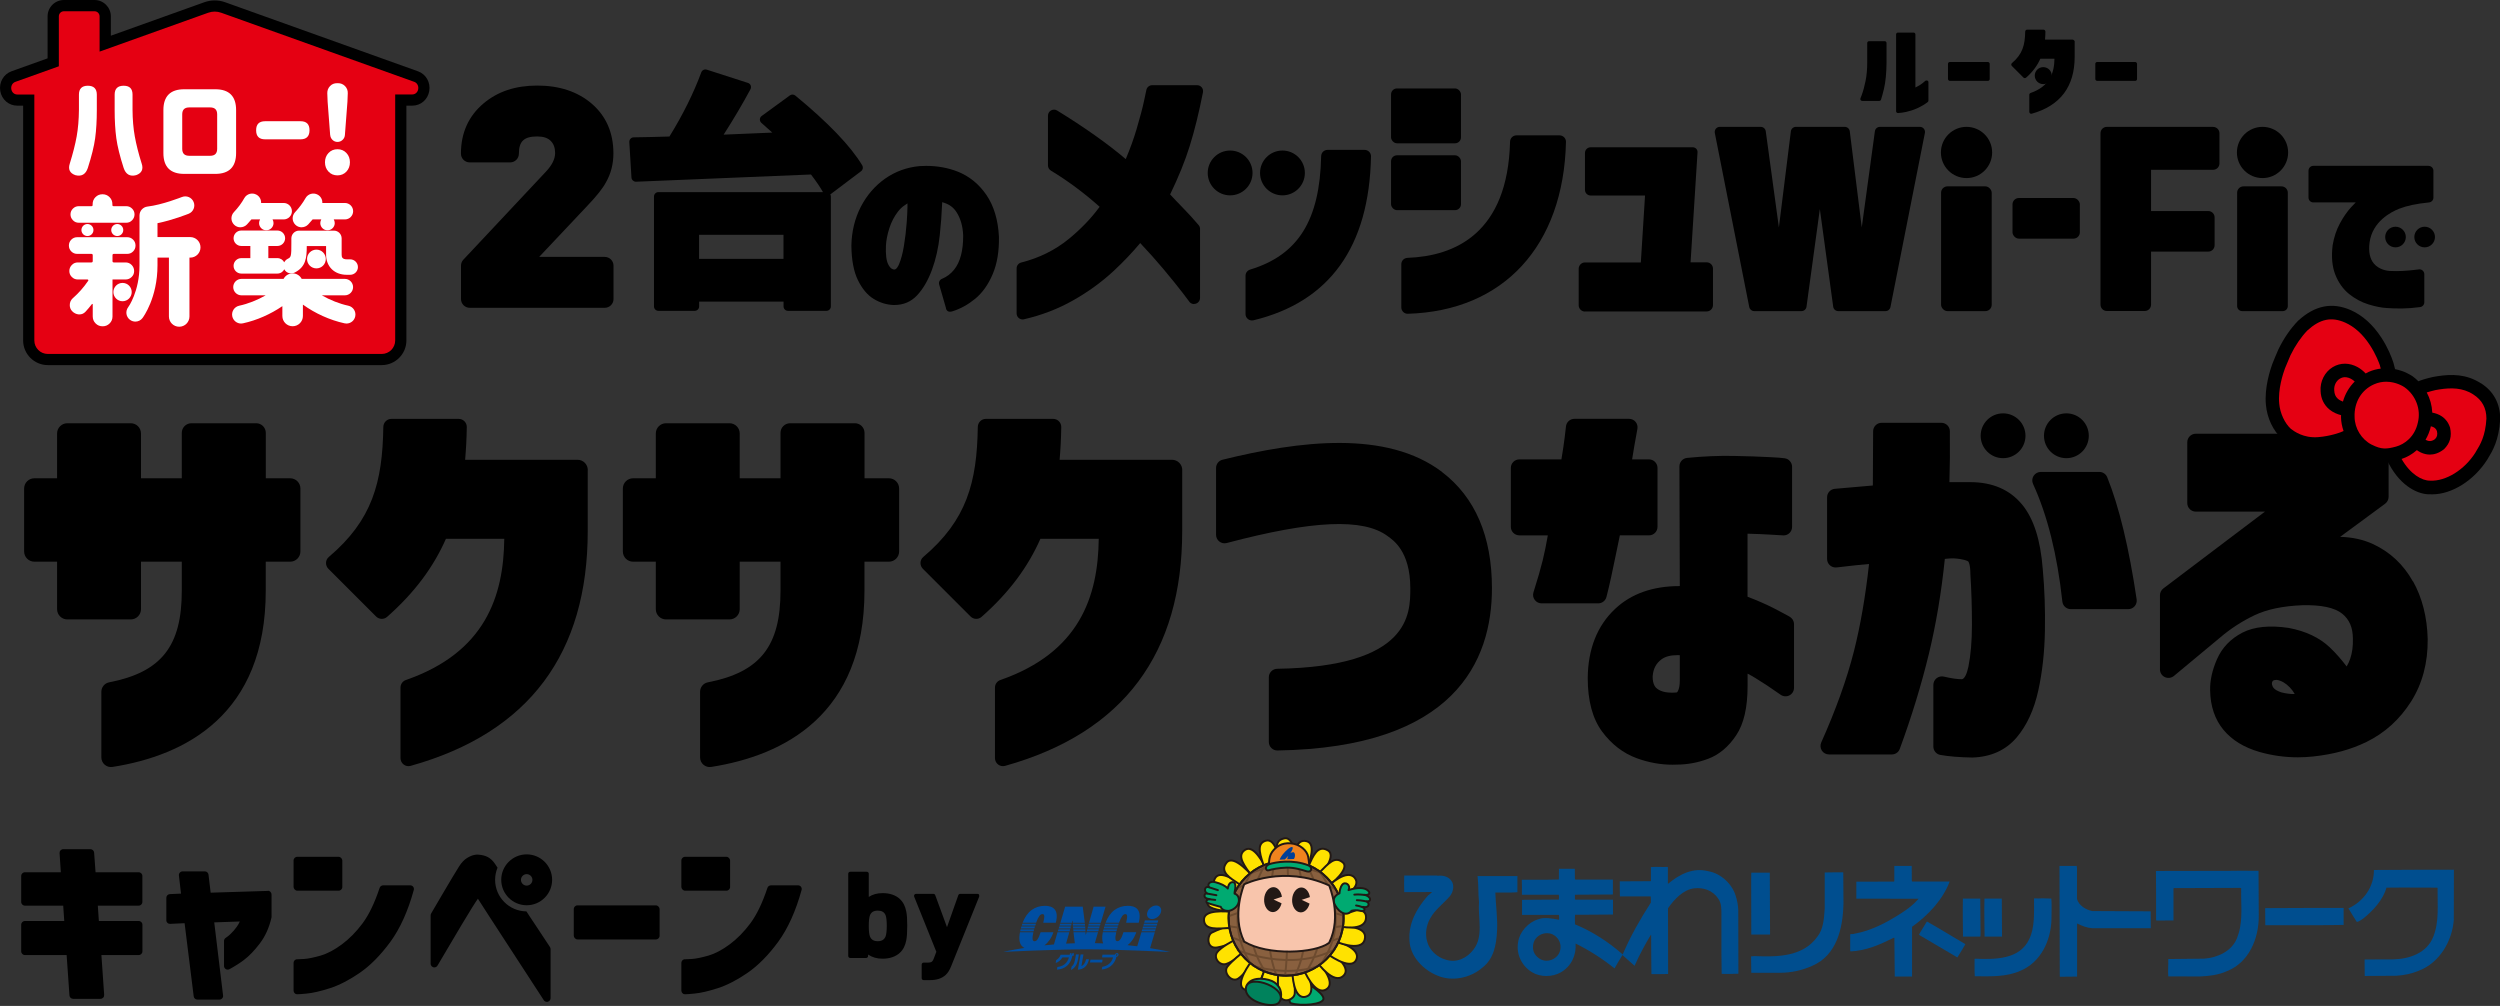 <?xml version="1.0" encoding="UTF-8"?>
<svg id="_レイヤー_2" data-name=" レイヤー 2" xmlns="http://www.w3.org/2000/svg" viewBox="0 0 452.88 182.23">
  <rect x="0" y="0" width="452.88" height="182.23" fill="#333333" stroke="none"/>
  <defs>
    <style>
      .cls-1 {
        fill: #221815;
      }

      .cls-1, .cls-2, .cls-3, .cls-4, .cls-5, .cls-6, .cls-7, .cls-8, .cls-9, .cls-10, .cls-11, .cls-12, .cls-13 {
        stroke-width: 0px;
      }

      .cls-2 {
        fill: #004ea2;
      }

      .cls-3 {
        fill: #f0831e;
      }

      .cls-4 {
        fill: #ffe200;
      }

      .cls-5 {
        fill: #89603f;
      }

      .cls-6 {
        fill: #f8c5ac;
      }

      .cls-14 {
        stroke: #6d4b2f;
        stroke-miterlimit: 10;
      }

      .cls-14, .cls-15, .cls-16 {
        fill: none;
        stroke-width: .36px;
      }

      .cls-14, .cls-16 {
        stroke-linecap: round;
      }

      .cls-15, .cls-16 {
        stroke: #221815;
        stroke-linejoin: round;
      }

      .cls-7 {
        fill: #003f98;
      }

      .cls-8 {
        fill: #000;
      }

      .cls-9 {
        fill: #e50012;
      }

      .cls-10 {
        fill: #00825c;
      }

      .cls-11 {
        fill: #004e8f;
      }

      .cls-12 {
        fill: #fff;
      }

      .cls-13 {
        fill: #00aa71;
      }
    </style>
  </defs>
  <g>
    <g>
      <path class="cls-8" d="M75.7,12.91L40.77.4c-1.2-.43-2.53-.43-3.74,0l-16.95,6.07v-3.51c0-1.63-1.33-2.96-2.96-2.96h-5.54c-1.63,0-2.96,1.33-2.96,2.96v7.61l-6.53,2.34C.64,13.43-.22,14.94.05,16.5c.27,1.55,1.54,2.64,3.08,2.64h1.06v42.53c0,2.46,2.01,4.47,4.47,4.47h60.49c2.46,0,4.47-2.01,4.47-4.47V19.14h1.06c1.54,0,2.81-1.09,3.08-2.64.27-1.56-.59-3.07-2.05-3.59ZM74.07,17.47h0s0,0,0,0h0Z"/>
      <path class="cls-9" d="M75.02,14.82L40.08,2.31c-.78-.28-1.59-.28-2.37,0l-19.67,7.04V2.96c0-.51-.41-.92-.92-.92h-5.54c-.51,0-.92.41-.92.92v9.05l-7.88,2.82c-.53.19-.83.74-.73,1.33.1.57.53.96,1.08.96h3.09v44.56c0,1.34,1.09,2.44,2.44,2.44h60.49c1.34,0,2.44-1.09,2.44-2.44V17.11h3.09c.54,0,.98-.38,1.08-.96.1-.59-.2-1.14-.73-1.33Z"/>
    </g>
    <path class="cls-8" d="M261.25,85.51c-10.05-7.64-25.85-5.67-39.79-2.23-.69.17-1.17.79-1.17,1.5v12.1c0,1.01.96,1.75,1.93,1.49,15.44-4.09,24.78-4.58,29.21-1.21.79.6,4.05,2.56,4.05,9.39,0,4.65,0,14.21-24.1,14.6-.84.01-1.53.69-1.53,1.54v11.72c0,.85.7,1.55,1.55,1.54,32.08-.49,38.87-16.19,38.87-29.39,0-9.4-3.04-16.48-9.03-21.04Z"/>
    <g>
      <path class="cls-8" d="M386.7,109.82c.29-.34.42-.79.36-1.23-1.38-9.32-3.17-16.77-5.33-22.13-.23-.58-.8-.97-1.43-.97h-10.61c-.52,0-1.01.27-1.3.71-.28.44-.32,1-.1,1.47,2.6,5.67,4.39,12.83,5.31,21.31.09.78.74,1.37,1.53,1.37h10.4c.45,0,.87-.19,1.17-.53Z"/>
      <path class="cls-8" d="M366.27,91.36c-2.21-2.67-5.36-4.02-9.36-4.02h-3.77c.09-2.7.12-5.8.08-9.23,0-.84-.7-1.52-1.54-1.52h-10.82c-.85,0-1.54.69-1.54,1.54,0,3.48-.02,6.78-.05,9.82-2.06.17-4.36.37-6.89.6-.79.07-1.4.74-1.4,1.53v11.18c0,.85.69,1.54,1.54,1.54.12,0,.24,0,2.41-.26.97-.12,2.19-.24,3.65-.37-.65,5.9-1.57,11.21-2.74,15.82-1.29,5.08-3.29,10.63-5.92,16.51-.21.48-.17,1.03.11,1.47.28.44.77.7,1.29.7h11.39c.65,0,1.22-.4,1.44-1.01,2.13-5.78,3.91-11.59,5.29-17.29,1.28-5.31,2.25-11.06,2.87-17.12.13-.01.25-.02.37-.04.35-.04.78-.06,1.19-.06,1.93.11,2.55.47,2.69.57,0,0,.38.41.38,2.3.19,2.97.28,6.03.28,9.1s-.22,5.57-.64,7.65c-.27,1.31-.7,2.17-1.14,2.27-.8.02-1.94-.15-3.31-.47-.46-.11-.94,0-1.31.29-.37.29-.59.74-.59,1.21v11.17c0,.75.54,1.39,1.27,1.52,1.55.27,3.42.43,5.82.47,3.36-.11,6.06-1.34,8.02-3.66,1.83-2.17,3.14-5.02,3.9-8.48.73-3.31,1.13-6.95,1.2-10.8.07-3.81-.06-7.57-.39-11.18-.41-5.33-1.64-9.17-3.78-11.76Z"/>
      <path class="cls-8" d="M362.86,83c2.24,0,4.06-1.82,4.06-4.06s-1.82-4.06-4.06-4.06-4.06,1.82-4.06,4.06,1.82,4.06,4.06,4.06Z"/>
      <path class="cls-8" d="M374.33,83c2.24,0,4.06-1.82,4.06-4.06s-1.82-4.06-4.06-4.06-4.06,1.82-4.06,4.06,1.82,4.06,4.06,4.06Z"/>
      <path class="cls-8" d="M304.24,106.17c-4.82,0-8.73,1.38-11.64,4.11-3.25,3.04-4.93,7.26-4.98,12.55,0,4.09.87,7.35,2.6,9.69,1.71,2.31,3.83,3.94,6.3,4.84,2.13.78,4.32,1.17,6.47,1.17.25,0,.5,0,.74-.02,1.92,0,3.84-.35,5.7-1.05,2-.75,3.71-2.19,5.09-4.27,1.39-2.09,2.06-5.02,2.06-8.95v-2.21c.49.25.98.53,1.48.84,1.29.78,2.81,1.79,4.51,2.99.47.33,1.09.37,1.59.11.51-.27.83-.79.83-1.37v-11.53c0-.41-.16-.81-.46-1.09-.2-.2-.31-.3-3.07-1.73-1.48-.76-3.12-1.48-4.89-2.15v-11.42c1.62.04,3,.1,4.13.17,2.25.14,2.34.14,2.4.14.85,0,1.54-.69,1.54-1.54v-10.89c0-.41-.16-.8-.45-1.09-.49-.49-.72-.5-3.62-.66-1.69-.09-3.89-.17-6.53-.22-2.67-.05-5.5.07-8.42.36-.79.08-1.39.74-1.39,1.54l.07,21.67h-.06ZM299.39,122.45c.11-1.31.61-2.27,1.58-3,.68-.51,1.65-.77,2.9-.77.14,0,.29,0,.43.01v4.62c0,.81-.12,1.47-.35,1.89-.13.24-.21.24-.33.25,0,0-.01,0-.02,0-1.47.11-2.59-.1-3.34-.64-.23-.16-.92-.66-.88-2.37Z"/>
      <path class="cls-8" d="M275.22,96.99h5.17c-.6,3.36-1.01,5.28-2.6,10.31-.15.47-.07.98.23,1.37.29.4.75.63,1.24.63h10.26c.7,0,1.31-.47,1.49-1.15.62-2.38,1.12-4.84,1.66-7.45.25-1.22.5-2.46.77-3.72h5.28c.85,0,1.54-.69,1.54-1.54v-10.68c0-.85-.69-1.54-1.54-1.54h-3.06c.21-1.36.53-3.21.96-5.54.08-.45-.04-.91-.33-1.26s-.73-.55-1.18-.55h-9.9c-.82,0-1.49.64-1.54,1.44-.02.17-.1.85-.24,2.03-.13,1.06-.32,2.36-.58,3.88h-7.62c-.85,0-1.54.69-1.54,1.54v10.68c0,.85.69,1.54,1.54,1.54Z"/>
      <path class="cls-8" d="M437.09,105.31c-1.71-3.06-4.14-5.33-7.24-6.76-1.73-.8-3.72-1.24-5.93-1.3l8.15-6c.39-.29.63-.75.63-1.24v-9.9c0-.85-.69-1.54-1.54-1.54h-33.39c-.85,0-1.54.69-1.54,1.54v11.03c0,.85.69,1.54,1.54,1.54h12.53l-18.41,13.92c-.38.29-.61.75-.61,1.23v13.44c0,.6.35,1.14.89,1.39.54.25,1.18.17,1.64-.21l8.36-6.95c1.87-1.6,3.98-2.97,6.27-4.06,2.23-1.06,5.13-1.66,8.61-1.8,3.42-.09,5.86.43,7.24,1.53,1.3,1.05,1.94,2.52,1.94,4.54.04,1.32-.12,2.55-.49,3.64-.16.48-.37.93-.64,1.38-.83-1.1-1.88-2.34-3.05-3.45-1.87-1.77-4.36-2.95-7.45-3.53-3.45-.51-6.27-.23-8.37.85-2.14,1.1-3.7,2.72-4.62,4.82-.87,1.98-1.29,3.9-1.24,5.67.05,2.85.86,5.25,2.42,7.13,1.53,1.85,3.72,3.19,6.52,4,2.25.64,4.57.97,6.92.97.93,0,1.87-.05,2.81-.15,3.74-.41,6.81-1.25,9.66-2.64,3.29-1.61,5.99-4.05,8.05-7.28,2.06-3.24,3.08-7.05,3.03-11.37-.1-3.96-1-7.49-2.67-10.47ZM413.26,125.42c-.58-.19-1.32-.52-1.56-1.06-.22-.49-.14-.75-.02-.95.04-.06.15-.25.76-.25h.02c.84.15,1.61.6,2.35,1.37.37.38.66.78.88,1.19-.7.03-1.54-.07-2.44-.3Z"/>
    </g>
    <path class="cls-8" d="M161.03,86.64h-4.42v-8.22c0-.97-.78-1.75-1.75-1.75h-11.72c-.97,0-1.75.78-1.75,1.75v8.22h-7.39v-8.11c0-1.03-.83-1.86-1.86-1.86h-11.48c-1.03,0-1.86.83-1.86,1.86v8.11h-4.11c-1.03,0-1.86.83-1.86,1.86v11.39c0,1.03.83,1.86,1.86,1.86h4.11v8.6c0,1.03.83,1.86,1.86,1.86h11.48c1.03,0,1.86-.83,1.86-1.86v-8.6h7.39v5.26c0,9.99-3.64,14.75-13.18,16.6-.81.16-1.39.88-1.39,1.71v11.88c0,1.08.96,1.9,2.02,1.73,13.19-2.07,27.76-9.45,27.76-31.92v-5.26h4.42c1.03,0,1.86-.83,1.86-1.86v-11.39c0-1.03-.83-1.86-1.86-1.86Z"/>
    <path class="cls-8" d="M52.57,86.64h-4.42v-8.22c0-.97-.78-1.75-1.75-1.75h-11.72c-.97,0-1.75.78-1.75,1.75v8.22h-7.39v-8.11c0-1.03-.83-1.86-1.86-1.86h-11.48c-1.03,0-1.86.83-1.86,1.86v8.11h-4.11c-1.03,0-1.86.83-1.86,1.86v11.39c0,1.03.83,1.86,1.86,1.86h4.11v8.6c0,1.03.83,1.86,1.86,1.86h11.48c1.03,0,1.86-.83,1.86-1.86v-8.6h7.39v5.26c0,9.99-3.64,14.75-13.18,16.6-.81.16-1.39.88-1.39,1.71v11.88c0,1.08.96,1.9,2.02,1.73,13.19-2.07,27.76-9.45,27.76-31.92v-5.26h4.42c1.03,0,1.86-.83,1.86-1.86v-11.39c0-1.03-.83-1.86-1.86-1.86Z"/>
    <path class="cls-8" d="M106.48,85.15c0-1.03-.83-1.86-1.86-1.86h-20.36c.17-1.93.27-3.9.3-5.93.01-.81-.65-1.48-1.46-1.48h-12.2c-.8,0-1.44.65-1.46,1.45-.15,10.05-1.99,16.89-9.88,23.57-.64.54-.67,1.53-.08,2.13l8.65,8.65c.54.54,1.42.58,1.99.07,5.08-4.47,8.46-9.15,10.66-14.14h10.57c-.12,10.45-3.47,20.58-17.81,25.57-.59.2-.99.75-.99,1.38v12.77c0,.96.91,1.67,1.83,1.41,21.58-6.03,32.09-20.52,32.09-42.53h0s0,0,0,0c0-.06,0-11.06,0-11.06Z"/>
    <path class="cls-8" d="M214.17,85.15c0-1.03-.83-1.86-1.86-1.86h-20.36c.17-1.93.27-3.9.3-5.93.01-.81-.65-1.48-1.46-1.48h-12.2c-.8,0-1.44.65-1.46,1.45-.15,10.05-1.99,16.89-9.88,23.57-.64.54-.67,1.53-.08,2.13l8.65,8.65c.54.54,1.42.58,1.99.07,5.08-4.47,8.46-9.15,10.66-14.14h10.57c-.12,10.45-3.47,20.58-17.81,25.57-.59.2-.99.75-.99,1.38v12.77c0,.96.91,1.67,1.83,1.41,21.58-6.03,32.09-20.52,32.09-42.53h0s0,0,0,0c0-.06,0-11.06,0-11.06Z"/>
    <g>
      <path class="cls-8" d="M449.38,69.42c-.15-.1-.31-.19-.47-.29-.17-.1-.35-.19-.52-.27-2.61-1.27-5.31-1-7.66-.57-1.31.3-2.12.56-2.63.78-.33-.33-.68-.64-1.06-.91-.22-.15-1.43-.95-3.17-1.29-.11-.5-.22-.89-.28-1.1,0-.01-.05-.18-.06-.19-.29-.87-.95-2.61-2.17-4.46-1.52-2.32-3.37-3.98-5.49-4.93-3.4-1.49-6.51-.88-9.57,1.92-1.39,1.44-2.59,3.18-3.56,5.18-.12.25-1.01,2.37-1.11,2.66-.35.96-1.47,4.32-1.15,7.41.2,2.35,1.32,4.71,2.92,6.15.03.02.12.1.15.12,1.78,1.35,3.74,2.03,5.83,2.03.25,0,.51-.01.77-.03,2.7-.21,4.76-1.03,4.83-1.06.26-.1.5-.21.75-.31.75,1.03,1.71,1.9,2.84,2.48,1.41.71,2.52.96,3.55.96.15,0,.29-.03.44-.04.06.12.12.24.21.39,2.21,4.16,5.43,5.58,7.46,5.49.13,0,.26.01.39.01,3.54,0,7.57-2.51,9.97-6.32l.12-.2c.79-1.3,1.99-3.25,2.21-7.1.01-2.8-1.2-5.05-3.5-6.51Z"/>
      <path class="cls-9" d="M440.62,74.75c1.07.2,2.58.78,3.21,2.7.36,1.6,0,2.84-1.09,3.92-.96.76-1.85.98-2.57.98-.29,0-.55-.04-.78-.09-.6-.13-1.13-.4-1.57-.72-.87.77-1.84,1.3-2.77,1.6,1.59,2.78,3.7,3.95,5.16,3.93,2.88.15,6.25-1.98,8.2-5.06l.13-.23c.77-1.26,1.7-2.77,1.88-5.95,0-1.9-.77-3.35-2.37-4.37-.12-.08-.24-.15-.36-.22-.12-.07-.25-.14-.38-.2-1.98-.96-4.19-.73-6.1-.38-.56.13-1.14.29-1.6.43.6,1.12.94,2.36,1,3.62Z"/>
      <path class="cls-9" d="M431.15,66.26c-.17-.51-.76-2.11-1.87-3.79-1.26-1.92-2.76-3.28-4.44-4.03-2.5-1.1-4.56-.67-6.86,1.43-1.15,1.2-2.2,2.73-3.06,4.5-.11.23-.91,2.14-1,2.38-.33.89-1.3,3.81-1.03,6.39.15,1.72,1,3.55,2.12,4.56.55.41,2.25,1.7,4.91,1.49,2.31-.18,4.1-.89,4.12-.9.18-.07.33-.14.5-.21-.28-.81-.45-1.66-.46-2.51,0-.12.01-.24.01-.36-.7-.18-1.47-.5-2.11-1.03-.99-.82-1.55-1.97-1.6-3.32-.13-1.73.73-3.47,2.21-4.36,1.38-.83,3.03-.82,4.54.03.5.28,1,.68,1.41,1.13.18-.1.36-.2.55-.29.75-.33,1.49-.51,2.19-.6-.03-.11-.06-.21-.08-.28l-.06-.22Z"/>
      <path class="cls-9" d="M423.88,68.59c-.7.42-1.1,1.26-1.03,2.12.03.66.23,1.14.63,1.5.28.26.63.42.95.54.39-1.4,1.13-2.64,2.13-3.64-.27-.25-.65-.52-1.1-.67-.58-.19-1.09-.15-1.58.15Z"/>
      <path class="cls-9" d="M441.11,79.54c.38-.39.49-.78.35-1.44-.17-.5-.53-.74-1.1-.88-.21.92-.55,1.73-.97,2.44.16.1.35.18.56.22.39.07.78-.04,1.16-.34Z"/>
      <path class="cls-9" d="M429.64,80.55c1.8.91,2.67.81,4.38.36,1.56-.42,3.43-1.78,3.98-4.36.6-2.38-.37-4.94-2.4-6.39-.18-.13-1.53-1.01-3.33-1.01-.68,0-1.42.12-2.19.46-2.28.99-3.64,3.25-3.54,5.9.01,2.09,1.26,4.1,3.09,5.04Z"/>
    </g>
    <g>
      <g>
        <path class="cls-8" d="M216.31,55.06c.6,0,1.08-.49,1.08-1.08v-12.51c0-.26-.09-.51-.26-.7-.95-1.11-1.95-2.22-2.99-3.27-.8-.82-1.53-1.58-2.17-2.28,1.52-3.14,2.72-6.09,3.55-8.77.89-2.85,1.69-6.13,2.4-9.73.06-.32-.02-.65-.23-.9-.21-.25-.51-.39-.84-.39h-8.12c-.55,0-1.01.41-1.08.94-.03.16-.17.81-.41,1.93-.27,1.27-.73,2.99-1.35,5.1-.5,1.69-1.15,3.51-1.96,5.42-3.3-2.8-7.47-5.75-12.43-8.8-.34-.21-.75-.21-1.1-.02-.34.19-.56.55-.56.95v9.02c0,.38.2.73.52.93,3.03,1.83,6,4.03,8.84,6.56-1.51,2.07-3.4,4.04-5.62,5.85-2.45,2-5.35,3.43-8.6,4.25-.48.12-.82.56-.82,1.05v8.17c0,.33.15.64.41.85.19.15.43.24.68.24.08,0,.16,0,.24-.03,3.14-.72,6.13-1.86,8.86-3.4,2.72-1.53,5.2-3.33,7.36-5.33,1.8-1.67,3.42-3.38,4.84-5.08,1.53,1.62,2.93,3.19,4.18,4.68,1.47,1.76,2.63,3.2,3.46,4.28.85,1.1,1.09,1.43,1.15,1.52.18.34.54.57.95.57Z"/>
        <path class="cls-8" d="M287.13,56.42h22.03c.64,0,1.15-.52,1.15-1.15v-6.6c0-.64-.52-1.15-1.15-1.15h-2.91l1.26-19.93c.02-.24-.07-.47-.23-.64-.16-.17-.39-.27-.62-.27h-18.51c-.57,0-1.03.46-1.03,1.03v6.68c0,.57.46,1.03,1.03,1.03h9.85l-.76,12.12h-10.11c-.64,0-1.15.52-1.15,1.15v6.6c0,.64.52,1.15,1.15,1.15Z"/>
        <path class="cls-8" d="M348.51,23.32c-.17-.21-.43-.34-.71-.34h-7.25c-.46,0-.85.34-.91.79l-2.38,17.43-2.17-17.42c-.06-.46-.45-.8-.91-.8h-8.85c-.46,0-.85.35-.91.8l-2.17,17.42-2.38-17.43c-.06-.45-.45-.79-.91-.79h-7.42c-.27,0-.53.12-.71.34-.17.21-.24.49-.19.76l6.24,31.54c.09.43.46.74.9.74h8.56c.46,0,.85-.34.91-.79l2.42-17.7,2.42,17.7c.06.45.45.79.91.79h8.56c.44,0,.82-.31.9-.74l6.24-31.54c.05-.27-.02-.55-.19-.76Z"/>
        <rect class="cls-8" x="351.63" y="33.76" width="9.17" height="22.6" rx="1.15" ry="1.15"/>
        <rect class="cls-8" x="364.57" y="35.87" width="12.2" height="7.36" rx="1.15" ry="1.15"/>
        <path class="cls-8" d="M400.92,22.98h-19.26c-.64,0-1.15.52-1.15,1.15v31.06c0,.64.52,1.15,1.15,1.15h6.86c.64,0,1.15-.52,1.15-1.15v-9.61h10.36c.64,0,1.15-.52,1.15-1.15v-5.05c0-.64-.52-1.15-1.15-1.15h-10.36v-7.47h11.24c.64,0,1.15-.52,1.15-1.15v-5.47c0-.64-.52-1.15-1.15-1.15Z"/>
        <circle class="cls-8" cx="356.24" cy="27.62" r="4.64"/>
        <path class="cls-8" d="M413.27,33.76h-6.86c-.64,0-1.15.52-1.15,1.15v20.53c0,.51.41.92.92.92h7.34c.51,0,.92-.41.92-.92v-20.53c0-.64-.52-1.15-1.15-1.15Z"/>
        <circle class="cls-8" cx="409.86" cy="27.62" r="4.64"/>
        <rect class="cls-8" x="251.99" y="16.02" width="12.67" height="9.94" rx="1.08" ry="1.08"/>
        <rect class="cls-8" x="251.99" y="28.13" width="12.67" height="9.94" rx="1.08" ry="1.08"/>
      </g>
      <path class="cls-8" d="M171.38,55.86l-1.25-4.33c-.12-.42.1-.86.51-1.02.87-.36,1.59-.9,2.2-1.66,1.11-1.38,1.66-3.47,1.64-6.22-.07-1.65-.47-3.06-1.2-4.19-.52-.82-1.24-1.37-2.18-1.68l-.42-.14-.02.44c-.08,1.83-.22,3.7-.42,5.56-.24,2.25-.71,4.35-1.41,6.25-.71,1.92-1.61,3.47-2.69,4.62-1.09,1.17-2.47,1.76-4.11,1.76-.07,0-.14,0-.21,0-1.24-.05-2.44-.42-3.56-1.11-1.13-.69-2.09-1.84-2.85-3.4-.76-1.55-1.15-3.65-1.18-6.25.05-2.57.63-4.93,1.71-7.03,1.09-2.1,2.57-3.81,4.4-5.1,1.84-1.29,3.94-2.06,6.25-2.27.4-.03.81-.04,1.2-.04,2.03,0,3.94.35,5.68,1.03,2.11.83,3.87,2.26,5.23,4.25,1.35,1.98,2.11,4.53,2.26,7.57.05,2.61-.33,4.88-1.13,6.76-.8,1.89-1.87,3.39-3.17,4.46-1.26,1.04-2.64,1.81-4.11,2.27-.65.2-1.04.02-1.2-.54ZM163.86,37.2c-.44.29-.84.68-1.19,1.13-.68.89-1.21,1.9-1.56,3.01-.36,1.12-.57,2.19-.62,3.16-.07,1.57.07,2.72.42,3.4.4.79.81.91,1.09.93h0c.4,0,.71-.61.87-.98.36-.85.66-1.97.88-3.32.23-1.38.4-2.84.51-4.33.07-.96.11-1.87.13-2.72v-.64s-.52.36-.52.36Z"/>
      <path class="cls-8" d="M156.2,29.96c-2.09-3.49-6.17-7.75-12.13-12.65-.28-.23-.69-.24-.98-.03l-5.11,3.73c-.2.14-.32.37-.33.61,0,.24.09.48.28.64.66.58,1.32,1.17,1.97,1.76-3.98.16-6.92.28-8.81.37,1.85-2.89,3.48-5.65,4.86-8.23.11-.21.12-.46.04-.68-.09-.22-.27-.39-.5-.46l-7.45-2.4c-.41-.13-.85.08-1,.48-1.4,3.79-3.34,7.7-5.77,11.63-.87.03-1.96.06-3.29.09-1.55.04-2.61.06-3.18.06-.22,0-.43.09-.58.25-.15.16-.23.38-.22.6l.39,6.44c.03.44.44.77.83.75,19.19-.78,29.36-1.21,31.69-1.31.95,1.24,1.68,2.31,2.17,3.19h-29.81c-.44,0-.8.36-.8.8v19.91c0,.44.36.8.8.8h6.58c.44,0,.8-.36.8-.8v-.87h15.29v.87c0,.44.36.8.8.8h6.97c.44,0,.8-.36.8-.8v-19.91c0-.14-.03-.27-.1-.38l5.58-4.21c.33-.25.41-.7.21-1.05ZM141.93,42.54v4.36h-15.29v-4.36h15.29Z"/>
      <path class="cls-8" d="M109.53,46.53h-11.85l8.71-9.24c1.7-1.78,2.82-3.19,3.39-4.28.89-1.55,1.34-3.31,1.34-5.23,0-3.74-1.33-6.77-3.94-9.01-2.54-2.17-5.85-3.27-9.84-3.27s-7.17,1.08-9.72,3.21c-2.74,2.3-4.12,5.37-4.12,9.12,0,.88.71,1.59,1.59,1.59h7.32c.88,0,1.59-.71,1.59-1.59,0-2.24.93-3.11,3.31-3.11,1.11,0,1.91.26,2.45.8.54.54.8,1.26.8,2.21,0,1.06-.56,2.19-1.65,3.35l-14.97,15.96c-.28.29-.43.68-.43,1.09v6.04c0,.88.71,1.59,1.59,1.59h24.45c.88,0,1.59-.71,1.59-1.59v-6.04c0-.88-.71-1.59-1.59-1.59Z"/>
      <g>
        <path class="cls-8" d="M433.95,44.81c1.03,0,1.87-.84,1.87-1.87s-.84-1.87-1.87-1.87-1.87.84-1.87,1.87.84,1.87,1.87,1.87Z"/>
        <path class="cls-8" d="M439.23,44.81c1.03,0,1.87-.84,1.87-1.87s-.84-1.87-1.87-1.87-1.87.84-1.87,1.87.84,1.87,1.87,1.87Z"/>
        <path class="cls-8" d="M439.94,30.04h-20.87c-.48,0-.88.39-.88.88v4.87c0,.48.39.88.88.88h7.67c-.26.26-.54.55-.83.87-.73.8-1.42,1.79-2.03,2.93-.63,1.16-1.07,2.48-1.32,3.97-.25,2.07-.09,3.85.48,5.3.57,1.45,1.41,2.63,2.49,3.51,1.05.85,2.23,1.49,3.52,1.89,1.25.39,2.38.61,3.32.66.83.06,1.66.08,2.45.08.13,0,.26,0,.39,0,.92-.01,1.99-.09,3.19-.25.44-.06.77-.43.77-.87v-5.09c0-.48-.39-.88-.88-.88-.07,0-.08,0-1.05.12-.58.07-1.26.13-2.02.17-.75.04-1.54.04-2.35,0-.3-.02-1.87-.17-2.85-1.35-.72-.87-.98-2.14-.77-3.77.5-3.84,3.9-5.57,5.35-6.14,1.4-.55,3.13-.92,5.43-1.15.45-.05.79-.42.79-.87v-4.87c0-.48-.39-.88-.88-.88Z"/>
      </g>
      <g>
        <g>
          <rect class="cls-8" x="352.88" y="11.23" width="7.56" height="3.42" rx=".33" ry=".33"/>
          <rect class="cls-8" x="379.57" y="11.23" width="7.56" height="3.42" rx=".33" ry=".33"/>
        </g>
        <path class="cls-8" d="M375.85,7.62c0-.25-.2-.45-.45-.45h-4.94c.04-.47.07-.95.07-1.44,0-.2-.16-.36-.35-.36h-2.96c-.19,0-.35.16-.35.35-.04,2.44-.48,4.09-2.4,5.71-.16.13-.16.37-.02.52l2.1,2.1c.13.13.34.14.48.02,1.23-1.08,2.05-2.22,2.58-3.43h2.56c-.03,2.53-.84,4.99-4.32,6.2-.14.05-.24.18-.24.33v3.09c0,.23.22.4.44.34,5.23-1.46,7.78-4.97,7.78-10.31h0s0,0,0,0c0-.01,0-2.68,0-2.68Z"/>
        <g>
          <path class="cls-8" d="M341.4,7.46h-2.82c-.18,0-.33.15-.33.33v3.59c0,1.18-.1,2.29-.3,3.28-.2,1-.44,1.87-.71,2.6-.07.18-.14.37-.22.56-.04.1-.03.22.03.31.06.09.17.15.28.15h3.1c.15,0,.27-.09.32-.23.17-.53.35-1.19.53-1.94.3-1.28.45-2.87.47-4.73h0v-3.59c0-.18-.15-.33-.33-.33Z"/>
          <path class="cls-8" d="M349.12,14.6c-.12-.05-.26-.03-.36.06-.35.32-.71.59-1.07.81,0,0,0,0,0,0-.24.14-.47.27-.71.38V6.23c0-.18-.15-.33-.33-.33h-2.84c-.18,0-.33.15-.33.33v13.92c0,.09.04.18.11.24.07.06.12.09.26.09.13,0,.33-.02.69-.07.46-.05,1.03-.18,1.7-.39.67-.2,1.39-.53,2.13-.96.26-.15.53-.34.84-.57.08-.06.13-.16.13-.27v-3.33c0-.13-.08-.25-.2-.31Z"/>
        </g>
        <path class="cls-8" d="M370.14,15.24c.85,0,1.54-.69,1.54-1.54s-.69-1.54-1.54-1.54-1.54.69-1.54,1.54.69,1.54,1.54,1.54Z"/>
      </g>
      <path class="cls-8" d="M247.21,27.15h-6.73c-.63,0-1.14.51-1.15,1.14-.24,11.58-4.16,17.91-12.86,20.54-.49.15-.84.59-.84,1.11v6.96c0,.75.71,1.29,1.44,1.12,13.8-3.34,20.97-13.31,21.29-29.7.01-.64-.51-1.17-1.16-1.17Z"/>
      <path class="cls-8" d="M222.84,35.39c2.24,0,4.06-1.82,4.06-4.06s-1.82-4.06-4.06-4.06-4.06,1.82-4.06,4.06,1.82,4.06,4.06,4.06Z"/>
      <path class="cls-8" d="M232.32,35.39c2.24,0,4.06-1.82,4.06-4.06s-1.82-4.06-4.06-4.06-4.06,1.82-4.06,4.06,1.82,4.06,4.06,4.06Z"/>
      <path class="cls-8" d="M253.85,55.68v-7.82c0-.63.5-1.13,1.13-1.15,8.55-.32,18.15-4.41,18.57-21.05.02-.63.52-1.14,1.15-1.14h7.82c.64,0,1.17.53,1.16,1.18-.43,18.83-11.29,30.63-28.65,31.14-.65.02-1.18-.51-1.18-1.16Z"/>
    </g>
    <g>
      <g>
        <path class="cls-12" d="M12.64,29.64c.57-1.84.99-3.49,1.25-4.93.26-1.45.39-3.05.41-4.81v-2.76c0-1.07.54-1.61,1.61-1.61s1.63.54,1.63,1.61v2.76c0,1.94-.1,3.65-.3,5.13-.2,1.48-.65,3.28-1.33,5.4-.39,1.16-1.14,1.59-2.26,1.3-1.01-.36-1.34-1.06-1.01-2.09ZM25.67,29.64c.34,1.03,0,1.73-1.01,2.09-1.12.29-1.87-.14-2.26-1.3-.68-2.12-1.13-3.92-1.33-5.4-.2-1.48-.3-3.19-.3-5.13v-2.76c0-1.07.54-1.61,1.63-1.61s1.61.54,1.61,1.61v2.76c.01,1.76.15,3.36.41,4.81.26,1.44.67,3.09,1.25,4.93Z"/>
        <path class="cls-12" d="M33.37,31.5c-2.51,0-3.77-1.26-3.77-3.77v-7.79c0-2.51,1.26-3.77,3.77-3.77h5.63c2.51,0,3.77,1.26,3.77,3.77v7.79c0,2.51-1.26,3.77-3.77,3.77h-5.63ZM34.27,19.46c-.84,0-1.26.42-1.26,1.26v6.24c0,.84.42,1.26,1.26,1.26h3.81c.84,0,1.26-.42,1.26-1.26v-6.24c0-.84-.42-1.26-1.26-1.26h-3.81Z"/>
        <path class="cls-12" d="M46.4,23.59c0-1.09.54-1.63,1.63-1.63h6.41c1.09,0,1.63.54,1.63,1.63s-.54,1.65-1.63,1.65h-6.41c-1.09,0-1.63-.54-1.63-1.63v-.02Z"/>
        <path class="cls-12" d="M61.13,31.77c-.66,0-1.2-.23-1.62-.68-.43-.45-.64-1.02-.64-1.69s.21-1.23.64-1.69c.43-.45.97-.68,1.62-.68s1.2.23,1.62.68c.43.45.64,1.02.64,1.69s-.21,1.23-.64,1.69c-.43.45-.97.68-1.62.68ZM59.81,24.47l-.46-6.03-.06-1.55c-.01-.5.15-.93.49-1.29.34-.36.76-.53,1.27-.53h.19c.5,0,.92.18,1.27.53.34.36.51.79.49,1.29l-.06,1.55-.46,6.03c-.03.35-.17.64-.43.88s-.56.36-.91.36-.65-.12-.9-.36c-.25-.24-.39-.53-.42-.88Z"/>
        <path class="cls-12" d="M20.38,54.5v2.82c0,.5-.17.92-.52,1.27-.35.35-.77.52-1.27.52s-.92-.17-1.27-.52c-.35-.35-.52-.77-.52-1.27v-2.19s-.02-.06-.06-.07c-.04-.02-.07,0-.09.03-.38.5-.78.97-1.2,1.42-.3.3-.66.45-1.07.45h-.12c-.48-.05-.89-.26-1.22-.62-.27-.3-.4-.66-.4-1.07,0-.5.18-.91.55-1.25,1.06-.93,1.99-1.98,2.79-3.16.03-.05.04-.1.01-.15-.03-.05-.07-.08-.14-.08h-1.74c-.43,0-.8-.15-1.1-.45s-.45-.66-.45-1.08.15-.79.45-1.1c.3-.31.66-.46,1.1-.46h2.44c.17,0,.25-.08.25-.25v-1.05c0-.17-.08-.25-.25-.25h-2.57c-.42,0-.77-.15-1.06-.44-.29-.29-.44-.65-.44-1.07s.15-.78.44-1.07.64-.44,1.06-.44h9.07c.42,0,.77.15,1.06.44.29.29.44.65.44,1.07s-.15.78-.44,1.07-.64.44-1.06.44h-2.42c-.17,0-.25.08-.25.25v1.05c0,.17.08.25.25.25h2.12c.43,0,.8.15,1.1.46.3.31.45.67.45,1.1s-.15.79-.45,1.08-.66.45-1.1.45h-2.34s-.03,0-.03.01v3.87ZM22.44,40.35,15.12,40.35h-.85c-.42,0-.77-.15-1.06-.45-.29-.3-.44-.65-.44-1.06s.15-.76.44-1.05.64-.44,1.06-.44h2.29c.15,0,.22-.07.22-.22v-.15c0-.5.17-.92.52-1.27.35-.35.77-.52,1.27-.52s.92.17,1.27.52c.35.35.52.77.52,1.27v.15c0,.15.07.22.22.22h2.29c.42,0,.77.15,1.06.44.29.29.44.64.44,1.05s-.15.76-.44,1.06c-.29.3-.64.45-1.06.45h-7.77Z"/>
      </g>
      <g>
        <path class="cls-12" d="M15.84,40.58c-.6,0-1.09.49-1.09,1.09s.49,1.09,1.09,1.09,1.09-.49,1.09-1.09-.49-1.09-1.09-1.09Z"/>
        <path class="cls-12" d="M22.33,41.67c0-.6-.49-1.09-1.09-1.09s-1.09.49-1.09,1.09.49,1.09,1.09,1.09,1.09-.49,1.09-1.09Z"/>
        <path class="cls-12" d="M23.86,52.91c0-.92-.74-1.66-1.66-1.66s-1.66.75-1.66,1.66.74,1.66,1.66,1.66,1.66-.75,1.66-1.66Z"/>
        <path class="cls-12" d="M34.47,42.95h-5.94v-2.52c2.75-.55,5.51-1.66,5.65-1.71.84-.34,1.24-1.29.9-2.12-.34-.84-1.28-1.24-2.12-.91-.04.01-3.56,1.42-6.25,1.73-.82.1-1.44.79-1.44,1.62v9.05c0,4.73-2.03,7.55-2.05,7.56-.54.72-.4,1.74.32,2.28.29.22.64.33.98.33.49,0,.98-.22,1.3-.65.11-.15,2.71-3.65,2.71-9.53v-1.41h2.07v10.66c0,1.03.83,1.86,1.86,1.86s1.86-.83,1.86-1.86v-10.66h.14c1.03,0,1.86-.83,1.86-1.86s-.83-1.86-1.86-1.86Z"/>
        <path class="cls-12" d="M43.55,41.17c.43,0,.87-.17,1.19-.51.28-.3.54-.6.8-.91h1.57c-.11.19-.18.42-.18.66,0,.72.59,1.31,1.31,1.31s1.31-.59,1.31-1.31c0-.24-.07-.47-.18-.66h2.02c.82,0,1.49-.67,1.49-1.49s-.67-1.49-1.49-1.49h-4.09c.03-.6-.27-1.19-.83-1.5-.79-.44-1.78-.16-2.22.63-.47.85-1.12,1.73-1.88,2.53-.62.66-.59,1.69.07,2.31.31.3.72.44,1.12.44Z"/>
        <path class="cls-12" d="M59.02,46.92c0-.94-.76-1.7-1.7-1.7s-1.7.76-1.7,1.7.76,1.7,1.7,1.7,1.7-.76,1.7-1.7Z"/>
        <path class="cls-12" d="M54.64,41.17c.43,0,.87-.17,1.19-.51.28-.3.54-.6.8-.91h1.57c-.11.19-.18.42-.18.66,0,.72.59,1.31,1.31,1.31s1.31-.59,1.31-1.31c0-.24-.07-.47-.18-.66h2.02c.82,0,1.49-.67,1.49-1.49s-.67-1.49-1.49-1.49h-4.09c.03-.6-.27-1.19-.83-1.5-.79-.44-1.78-.16-2.22.63-.48.85-1.13,1.73-1.88,2.53-.62.66-.59,1.69.07,2.31.31.3.72.44,1.12.44Z"/>
        <path class="cls-12" d="M63.47,46.98h-.62c-.88,0-.96-.43-.96-.87v-2.93c0-.77-.63-1.4-1.4-1.4h-6.31c-.77,0-1.4.63-1.4,1.4v.77c.02,2.59-.08,2.64-.67,2.94-.28.14-.49.37-.62.63-.23-.45-.7-.76-1.24-.76h-1.64v-2.2h1.64c.77,0,1.4-.63,1.4-1.4s-.63-1.4-1.4-1.4h-6.54c-.77,0-1.4.63-1.4,1.4s.63,1.4,1.4,1.4h1.64v2.2h-1.64c-.77,0-1.4.63-1.4,1.4s.63,1.4,1.4,1.4h6.54c.55,0,1.02-.32,1.25-.78.35.68,1.19.95,1.87.6,2.03-1.03,2.2-2.63,2.2-4.8h3.5v1.53c0,2.2,1.51,3.67,3.75,3.67h.62c.77,0,1.4-.63,1.4-1.4s-.63-1.4-1.4-1.4Z"/>
        <path class="cls-12" d="M63.1,55.38c-1.62-.35-3.29-1.02-4.8-1.88h4.17c.82,0,1.49-.67,1.49-1.49s-.67-1.49-1.49-1.49h-7.82c-.31-.59-.93-1-1.64-1s-1.33.41-1.64,1h-7.63c-.82,0-1.49.67-1.49,1.49s.67,1.49,1.49,1.49h4.39c-1.51.86-3.17,1.53-4.8,1.88-.88.19-1.44,1.06-1.25,1.94.17.76.84,1.29,1.59,1.29.11,0,.23-.01.35-.04,2.49-.54,4.99-1.65,7.13-3.11v1.78c0,1.03.83,1.86,1.86,1.86s1.86-.83,1.86-1.86v-2.06c2.22,1.6,4.89,2.81,7.54,3.39.12.03.23.04.35.04.75,0,1.43-.52,1.59-1.29.19-.88-.37-1.75-1.25-1.94Z"/>
      </g>
    </g>
  </g>
  <g>
    <g>
      <path class="cls-13" d="M236.51,177.97s3.15,1.77,3.24,2.9c.09,1.14-4.13,1.44-5.89.87-.64-.23-.2-3.57-.2-3.57l2.84-.2Z"/>
      <path class="cls-15" d="M236.51,177.97s3.15,1.77,3.24,2.9c.09,1.14-4.13,1.44-5.89.87-.64-.23-.2-3.57-.2-3.57l2.84-.2Z"/>
      <path class="cls-4" d="M223.04,167.51s-2.73,1-3.55,1.45c-.83.46-.99,3,1,2.68,1.99-.32,3.38-1.29,3.38-1.29l-.82-2.85Z"/>
      <path class="cls-15" d="M223.04,167.51s-2.73,1-3.55,1.45c-.83.46-.99,3,1,2.68,1.99-.32,3.38-1.29,3.38-1.29l-.82-2.85Z"/>
      <path class="cls-4" d="M233.89,156.83c.01-.06.03-.11.04-.17.54-2.3.87-4.74,2.76-4.28,1.93.48.31,4.27.05,5.2l-2.85-.76Z"/>
      <path class="cls-15" d="M233.89,156.83c.01-.06.03-.11.04-.17.54-2.3.87-4.74,2.76-4.28,1.93.48.31,4.27.05,5.2l-2.85-.76Z"/>
      <path class="cls-4" d="M226.97,159.01s-.07-.1-.1-.14c-1.35-1.94-2.96-3.81-1.35-4.9,1.64-1.12,3.39,2.61,3.91,3.43l-2.46,1.62Z"/>
      <path class="cls-15" d="M226.97,159.01s-.07-.1-.1-.14c-1.35-1.94-2.96-3.81-1.35-4.9,1.64-1.12,3.39,2.61,3.91,3.43l-2.46,1.62Z"/>
      <path class="cls-4" d="M223.7,162.94c-.05-.03-.1-.06-.16-.08-2.09-1.11-4.37-2.04-3.44-3.75.95-1.75,4.21.78,5.05,1.27l-1.45,2.56Z"/>
      <path class="cls-15" d="M223.7,162.94c-.05-.03-.1-.06-.16-.08-2.09-1.11-4.37-2.04-3.44-3.75.95-1.75,4.21.78,5.05,1.27l-1.45,2.56Z"/>
      <path class="cls-4" d="M229.16,157.55c-.02-.06-.04-.11-.05-.17-.72-2.25-1.7-4.51.16-5.08,1.9-.58,2.46,3.5,2.72,4.43l-2.83.82Z"/>
      <path class="cls-15" d="M229.16,157.55c-.02-.06-.04-.11-.05-.17-.72-2.25-1.7-4.51.16-5.08,1.9-.58,2.46,3.5,2.72,4.43l-2.83.82Z"/>
      <path class="cls-4" d="M223.16,168.09c-.06,0-.12,0-.18,0-2.36.13-4.8.49-4.88-1.44-.08-1.99,4.01-1.5,4.98-1.51l.08,2.95Z"/>
      <path class="cls-15" d="M223.16,168.09c-.06,0-.12,0-.18,0-2.36.13-4.8.49-4.88-1.44-.08-1.99,4.01-1.5,4.98-1.51l.08,2.95Z"/>
      <path class="cls-4" d="M237.06,156.83c.79-1.71,1.62-3.88,3.48-2.79,1.86,1.09-1.85,5.16-1.85,5.16l-1.87-1.22.24-1.15Z"/>
      <path class="cls-15" d="M237.06,156.83c.79-1.71,1.62-3.88,3.48-2.79,1.86,1.09-1.85,5.16-1.85,5.16l-1.87-1.22.24-1.15Z"/>
      <path class="cls-4" d="M231.91,156.27c-.55-1.8-1.36-3.98.75-4.4,2.11-.42,2.04,5.09,2.04,5.09l-2.2.33-.58-1.02Z"/>
      <path class="cls-15" d="M231.91,156.27c-.55-1.8-1.36-3.98.75-4.4,2.11-.42,2.04,5.09,2.04,5.09l-2.2.33-.58-1.02Z"/>
      <path class="cls-4" d="M224.43,160.12c-1.57-1.04-3.58-2.19-2.23-3.86,1.36-1.67,4.82,2.62,4.82,2.62l-1.49,1.66-1.1-.42Z"/>
      <path class="cls-15" d="M224.43,160.12c-1.57-1.04-3.58-2.19-2.23-3.86,1.36-1.67,4.82,2.62,4.82,2.62l-1.49,1.66-1.1-.42Z"/>
      <path class="cls-4" d="M238.93,158.15c1.81-1.84,2.89-3.11,4.31-1.93,1.42,1.18-2.36,4.13-2.49,4.17l-1.82-2.23Z"/>
      <path class="cls-15" d="M238.93,158.15c1.81-1.84,2.89-3.11,4.31-1.93,1.42,1.18-2.36,4.13-2.49,4.17l-1.82-2.23Z"/>
      <path class="cls-4" d="M223.73,170.25s-2.57,1.28-3.26,2.28c-.68,1,.43,2.46,1.65,2.1,1.22-.35,3.1-2.1,3.1-2.1l-1.5-2.29Z"/>
      <path class="cls-15" d="M223.73,170.25s-2.57,1.28-3.26,2.28c-.68,1,.43,2.46,1.65,2.1,1.22-.35,3.1-2.1,3.1-2.1l-1.5-2.29Z"/>
      <path class="cls-4" d="M225.11,172.54s-1.95,1.5-2.77,2.57c-.82,1.07.76,2.95,1.96,2.17,1.2-.78,2.44-2.87,2.44-2.87l-1.64-1.87Z"/>
      <path class="cls-15" d="M225.11,172.54s-1.95,1.5-2.77,2.57c-.82,1.07.76,2.95,1.96,2.17,1.2-.78,2.44-2.87,2.44-2.87l-1.64-1.87Z"/>
      <path class="cls-4" d="M223.81,162.76s-2.26-.98-3.58-1.17c-1.33-.19-2.21,2.1-.95,2.77,1.26.67,3.69.74,3.69.74l.84-2.34Z"/>
      <path class="cls-15" d="M223.81,162.76s-2.26-.98-3.58-1.17c-1.33-.19-2.21,2.1-.95,2.77,1.26.67,3.69.74,3.69.74l.84-2.34Z"/>
      <path class="cls-4" d="M226.7,174.16s-3.2,4.13-1.28,5.07c1.92.94,2.86-1.48,3.74-3.51l-2.46-1.55Z"/>
      <path class="cls-15" d="M226.7,174.16s-3.2,4.13-1.28,5.07c1.92.94,2.86-1.48,3.74-3.51l-2.46-1.55Z"/>
      <path class="cls-4" d="M229.21,175.35s-1.15,2.67-.91,3.99c.23,1.32,2.04,1.64,2.67.58.63-1.05.75-3.97.75-3.97l-2.51-.6Z"/>
      <path class="cls-15" d="M229.21,175.35s-1.15,2.67-.91,3.99c.23,1.32,2.04,1.64,2.67.58.63-1.05.75-3.97.75-3.97l-2.51-.6Z"/>
      <path class="cls-4" d="M231.6,175.98s-.4,3.45.35,4.63c.75,1.17,2.47.42,2.59-.59.12-1.01-.26-4.09-.26-4.09l-2.68.05Z"/>
      <path class="cls-15" d="M231.6,175.98s-.4,3.45.35,4.63c.75,1.17,2.47.42,2.59-.59.12-1.01-.26-4.09-.26-4.09l-2.68.05Z"/>
      <path class="cls-4" d="M234.13,176.21s.1,4.89,2.37,4.36c2.27-.53.23-4.55-.06-5.13-.06-.03-2.31.76-2.31.76"/>
      <path class="cls-15" d="M234.13,176.21s.1,4.89,2.37,4.36c2.27-.53.23-4.55-.06-5.13-.06-.03-2.31.76-2.31.76Z"/>
      <path class="cls-4" d="M236.18,175.63s1.98,4.87,4.07,3.6c2.1-1.27-1.65-5.15-1.65-5.15l-2.42,1.54Z"/>
      <path class="cls-15" d="M236.18,175.63s1.98,4.87,4.07,3.6c2.1-1.27-1.65-5.15-1.65-5.15l-2.42,1.54Z"/>
      <path class="cls-4" d="M238.71,174.43s2.9,4.06,4.67,2.32c1.76-1.74-2.89-4.6-2.89-4.6l-1.77,2.28Z"/>
      <path class="cls-15" d="M238.71,174.43s2.9,4.06,4.67,2.32c1.76-1.74-2.89-4.6-2.89-4.6l-1.77,2.28Z"/>
      <path class="cls-4" d="M240.17,172.59s4.49,3.46,5.51,1.29c1.01-2.17-3.65-3.41-4.03-3.47l-1.48,2.18Z"/>
      <path class="cls-15" d="M240.17,172.59s4.49,3.46,5.51,1.29c1.01-2.17-3.65-3.41-4.03-3.47l-1.48,2.18Z"/>
      <path class="cls-4" d="M241.64,170.43s4.93,2.23,5.58-.22c.65-2.45-3.44-2.44-4.79-2.24-.07,0-.79,2.46-.79,2.46"/>
      <path class="cls-15" d="M241.64,170.43s4.93,2.23,5.58-.22c.65-2.45-3.44-2.44-4.79-2.24-.07,0-.79,2.46-.79,2.46Z"/>
      <path class="cls-4" d="M242.47,167.78s4.88,1.15,4.99-1.53c.12-2.68-5.12-.95-5.12-.95l.13,2.48Z"/>
      <path class="cls-15" d="M242.47,167.78s4.88,1.15,4.99-1.53c.12-2.68-5.12-.95-5.12-.95l.13,2.48Z"/>
      <path class="cls-4" d="M242.57,165.55s5.19-.18,4.43-3.04c-.65-2.42-5.11.24-5.11.24l.68,2.8Z"/>
      <path class="cls-15" d="M242.57,165.55s5.19-.18,4.43-3.04c-.65-2.42-5.11.24-5.11.24l.68,2.8Z"/>
      <path class="cls-4" d="M240.67,160.48s3.3-3.22,4.74-1.46c1.43,1.76-2.43,3.65-3.35,4.34l-1.38-2.87Z"/>
      <path class="cls-15" d="M240.67,160.48s3.3-3.22,4.74-1.46c1.43,1.76-2.43,3.65-3.35,4.34l-1.38-2.87Z"/>
      <path class="cls-5" d="M243.34,167.39c-.59,5.72-5.7,9.88-11.42,9.3-5.72-.59-9.88-5.7-9.3-11.42.59-5.72,5.7-9.88,11.42-9.3,5.72.59,9.88,5.7,9.3,11.42"/>
      <path class="cls-15" d="M243.34,167.39c-.59,5.72-5.7,9.88-11.42,9.3-5.72-.59-9.88-5.7-9.3-11.42.59-5.72,5.7-9.88,11.42-9.3,5.72.59,9.88,5.7,9.3,11.42Z"/>
      <path class="cls-14" d="M230.91,156.23s-2.83,12.38.27,20.28"/>
      <path class="cls-14" d="M229.16,156.69s-6.22,9.64,0,19.27"/>
      <path class="cls-14" d="M226.74,158.02s-5.6,7.67-.23,16.48"/>
      <path class="cls-14" d="M235.02,156.11s3.61,12.45-.34,20.41"/>
      <path class="cls-14" d="M236.68,156.69s6.12,9.64,0,19.27"/>
      <path class="cls-14" d="M239.12,158.02s6.25,7.67.26,16.48"/>
      <path class="cls-14" d="M233.24,155.91s.43,13.06-.43,20.77"/>
      <path class="cls-14" d="M222.61,165.98s7.83-3.7,20.82-.13"/>
      <path class="cls-14" d="M222.74,163.87s7.91-5.38,20.56,0"/>
      <path class="cls-14" d="M224.12,160.86s8.56-3.91,17.72.13"/>
      <path class="cls-14" d="M226.22,158.41s5.38-3.23,13.29-.22"/>
      <path class="cls-14" d="M222.65,167.79s9.25,1.68,20.65-.04"/>
      <path class="cls-14" d="M223.21,169.81s8.43,4.17,19.57.09"/>
      <path class="cls-14" d="M224.25,172.13s9.51,4.09,17.51-.13"/>
      <path class="cls-14" d="M227.08,174.97s5.76,1.98,11.61.09"/>
      <path class="cls-15" d="M243.34,167.39c-.59,5.72-5.7,9.88-11.42,9.3-5.72-.59-9.88-5.7-9.3-11.42.59-5.72,5.7-9.88,11.42-9.3,5.72.59,9.88,5.7,9.3,11.42Z"/>
      <path class="cls-13" d="M246.89,164.28c1.13.3,1.29-.65.69-.98,1.07,0,.65-.98-.41-1.2.52.11,1.29-.14.65-.76-.63-.62-1.96-.6-3.53-.1.46-.96-.64-1.62-1.15-.96-.37.48-.47,1.18-.49,1.54-.31.13-1.59.77-.78,2.19.92,1.61,2.22,1.9,2.93,1.02.01-.01.02-.03.03-.04.41-.09.99-.15,1.54,0,1.02.26.94-.47.52-.7"/>
      <path class="cls-15" d="M246.89,164.28c1.13.3,1.29-.65.69-.98,1.07,0,.65-.98-.41-1.2.52.11,1.29-.14.65-.76-.63-.62-1.96-.6-3.53-.1.46-.96-.64-1.62-1.15-.96-.37.48-.47,1.18-.49,1.54-.31.13-1.59.77-.78,2.19.92,1.61,2.22,1.9,2.93,1.02.01-.01.02-.03.03-.04.41-.09.99-.15,1.54,0,1.02.26.94-.47.52-.7Z"/>
      <path class="cls-16" d="M247.16,162.11s-1.24-.15-1.82-.04"/>
      <path class="cls-16" d="M246.96,164.4s-.68-.3-1.3-.37"/>
      <path class="cls-16" d="M247.57,163.31s-.99-.24-1.77-.24"/>
      <path class="cls-3" d="M229.88,157s-.13-1.69.54-2.63c.67-.94,1.7-1.74,3.41-1.6,1.7.14,2.95,1.34,3.15,2.44.2,1.1.21,1.89.21,1.89l-3.92-.32-3.38.23Z"/>
      <path class="cls-15" d="M229.88,157s-.13-1.69.54-2.63c.67-.94,1.7-1.74,3.41-1.6,1.7.14,2.95,1.34,3.15,2.44.2,1.1.21,1.89.21,1.89l-3.92-.32-3.38.23Z"/>
      <path class="cls-13" d="M229.84,156.58c1.21-.43,4.36-.94,7.2.19.79.33.58,1.35-.31,1.08-.89-.27-2.28-.72-3.68-.68-1.4.05-2.75.32-3.22.49-.47.17-.88-.63.01-1.08"/>
      <path class="cls-15" d="M229.84,156.58c1.21-.43,4.36-.94,7.2.19.79.33.58,1.35-.31,1.08-.89-.27-2.28-.72-3.68-.68-1.4.05-2.75.32-3.22.49-.47.17-.88-.63.01-1.08Z"/>
      <path class="cls-7" d="M234.25,154.38c-.2,0-.37.07-.51.19.33-.48.56-.97.39-1.1-.28-.22-1.2.6-1.76,1.3-.41.52-.57.96-.57.96l.95-.04s.31-.28.64-.67c-.14.27-.21.55-.21.64l1.22-.05s.15-.24.18-.51c.04-.34-.05-.72-.32-.72"/>
      <path class="cls-13" d="M231.96,181.17c.36-1.46-.1-2.51-1.09-3.21-.99-.7-3.99-1.17-4.87.34.58,1.59,5.95,2.87,5.95,2.87"/>
      <path class="cls-15" d="M231.96,181.17c.36-1.46-.1-2.51-1.09-3.21-.99-.7-3.99-1.17-4.87.34.58,1.59,5.95,2.87,5.95,2.87Z"/>
      <path class="cls-10" d="M231.65,181.66c-1.05,1.1-6.41-.17-5.94-2.79.47-2.62,8.06.23,5.94,2.79"/>
      <path class="cls-15" d="M231.65,181.66c-1.05,1.1-6.41-.17-5.94-2.79.47-2.62,8.06.23,5.94,2.79Z"/>
      <path class="cls-6" d="M240.78,170.79c2.4-4.79,0-10.39,0-10.39-8.26-3.76-15.39-.21-15.39-.21,0,0-2.4,5.59,0,10.39,4.22,2.58,12.85,2.16,15.39.21"/>
      <path class="cls-15" d="M240.78,170.79c2.4-4.79,0-10.39,0-10.39-8.26-3.76-15.39-.21-15.39-.21,0,0-2.4,5.59,0,10.39,4.22,2.58,12.85,2.16,15.39.21Z"/>
      <path class="cls-1" d="M230.72,162.95l1.5-.5c-.14-.96-.74-1.7-1.48-1.74-.9-.04-1.68.93-1.74,2.18-.06,1.25.62,2.29,1.51,2.34.75.04,1.42-.64,1.65-1.59l-1.44-.68Z"/>
      <path class="cls-1" d="M235.79,163.01l1.5-.5c-.14-.96-.74-1.7-1.48-1.74-.9-.05-1.68.93-1.74,2.17-.06,1.25.62,2.29,1.51,2.34.75.04,1.42-.64,1.65-1.59l-1.44-.68Z"/>
      <path class="cls-13" d="M223.65,161.89c0-.07,0-.15,0-.24.21-.94.28-1.92-.43-1.85-.71.08-.8,1.16-.8,1.16-.47-.53-1.26-.88-2.26-1.15-1-.27-1.52.39-1.13.91-.87-.27-.96.81-.36,1.13-.19-.06-.39.07-.44.22-.13.47.15.7.92.82-.64.03-.77.53-.43.67.42.18,2.2.67,2.2.67l.22.04c.15.51.78.76,1.36.74.74-.03,2-.81,1.93-2.02-.04-.74-.47-1.01-.79-1.12"/>
      <path class="cls-15" d="M223.65,161.89c0-.07,0-.15,0-.24.21-.94.28-1.92-.43-1.85-.71.08-.8,1.16-.8,1.16-.47-.53-1.26-.88-2.26-1.15-1-.27-1.52.39-1.13.91-.87-.27-.96.81-.36,1.13-.19-.06-.39.07-.44.22-.13.47.15.7.92.82-.64.03-.77.53-.43.67.42.18,2.2.67,2.2.67l.22.04c.15.51.78.76,1.36.74.74-.03,2-.81,1.93-2.02-.04-.74-.47-1.01-.79-1.12Z"/>
      <line class="cls-16" x1="219.04" y1="160.74" x2="220.62" y2="161.25"/>
      <line class="cls-16" x1="218.68" y1="161.87" x2="220.35" y2="162.17"/>
      <line class="cls-16" x1="219.15" y1="162.91" x2="220.14" y2="163.02"/>
      <path class="cls-11" d="M346.35,159.63l.05.06h6.78c-1.18,3.22-3.91,6.15-6.81,8.2v9.01h-3.13c-.04-2.3-.05-4.65-.07-7.02h-.14c-2.43,1.22-4.95,2.34-7.8,2.47l-.06-.14v-2.96c.18-.1.5.01.71-.09,3.14-.57,5.95-2.06,8.62-3.79,1.1-.71,2.19-1.53,3.06-2.56l-11.28-.02v-3.07l6.84-.02.04-.15v-2.69h3.15l.02,2.78Z"/>
      <path class="cls-11" d="M376.25,157.22v5.65c.37,1.21,1.61,1.92,2.75,2.17l10.6.05.02,3.05h-10.67c-.96-.08-1.81-.42-2.64-.84l-.04.05v9.56l-3.07.03-.07-.06-.05-19.63v-.38h3.12l.04.35Z"/>
      <path class="cls-11" d="M444.52,166.56c-.29,3.93-2.58,7.87-6.41,9.31-1.26.53-2.59.79-4,.89l-5.69.04-.05-.04-.02-2.91.04-.04,5.2-.02c2.93-.08,6.05-1.16,7.2-4.09,1.11-2.78.74-5.7.78-8.86l-.04-.04-6.29-.02-2.93.02c-.6,2.19-2.39,4.13-4.17,5.57-.38.25-.74.54-1.19.65-.51-.82-1.05-1.63-1.53-2.47,2.75-1.24,4.65-3.9,4.62-6.95l7.4-.04h7.09l-.02,9.02Z"/>
      <path class="cls-11" d="M409.18,166c0,4.06-1.79,8.34-5.73,9.91-1.48.68-3.22.9-4.9.98l-5.76-.02c-.08-.92.03-2.14,0-3.14l6.5-.07c2.43-.18,5.04-1.34,5.97-3.77.25-.65.45-1.34.56-2.06.39-2.15.12-4.66.17-6.95l-.21-.04-11.4.04c-.19.06-.47-.1-.65.06v5.8l-3.08.02-.07-.07v-5.11l-.02-3.8,14.69-.03.02-.02,3.87.02.04,8.25Z"/>
      <path class="cls-11" d="M333.94,163.87c-.12,4.4-1.24,9.14-5.58,11.06-1.83.83-3.78,1.29-5.95,1.29h-5.16l-.04-2.96.61-.06c4.14.16,8.7.16,11.35-3.45,1.16-1.42,1.24-3.3,1.38-5.14v-6.56c1.16-.05,2.09,0,3.36-.02l.04,5.82Z"/>
      <polygon class="cls-11" points="320.65 169.29 317.25 169.29 317.23 159.47 317.25 158.09 320.6 158.09 320.65 169.29"/>
      <path class="cls-11" d="M260.4,158.65c1.09-.13,2.12.17,2.65,1.11.43.83.15,1.9-.4,2.58-1.22,1.4-2.73,2.47-3.59,4.07-.66,1.16-.94,2.74-.54,4.11.38,1.59,1.85,2.93,3.4,3.33,1.96.63,3.82-.29,4.98-1.8,1.9-2.4.81-5.72,1.02-8.67-.16-1.56-.07-3.16-.26-4.68h7.22v2.93c-1.37.1-2.61.04-4,.05.07,2.29.45,4.71.31,6.98-.13,2.53-.6,5.05-2.66,6.63-2.11,1.84-5.4,2.58-8.07,1.47-2.6-1.03-5.01-3.47-5.13-6.36-.21-3.12,1.26-5.77,3.22-8.02.23-.3.57-.45.84-.75l-.05-.04-4.96.02c-.03-.98-.03-2.08,0-3.01h5.94l.08.05Z"/>
      <path class="cls-11" d="M369.32,162.76c.82-.06,1.46.01,2.29.02.09,1.23.02,2.41.02,3.76-.1,3.86-1.94,7.82-5.71,9.35-2.44,1.09-5.31.99-8.18.96-.08-.93-.03-2.07-.04-3.14l.11-.04c3.43.14,8.01.21,9.77-3.5,1.07-2.15.88-4.92.89-7.42.29.01.62-.02.84.02"/>
      <path class="cls-11" d="M358.78,168.96c-.04.26.04.45-.05.71h-3.13c-.02-2.57-.07-4.31-.02-6.89h3.15l.05,6.18Z"/>
      <path class="cls-11" d="M362.67,169.62l-.04.05h-3.12c0-2.39-.09-4.5-.02-6.89h3.14l.04,6.84Z"/>
      <polygon class="cls-11" points="424.55 164.47 424.55 167.55 420.51 167.6 410.36 167.6 410.34 164.51 419.58 164.47 424.55 164.47"/>
      <path class="cls-11" d="M356.03,171.05c-.46.81-.97,1.6-1.45,2.39-2.33-1.34-4.63-2.75-6.95-4.09.08-.2.2-.43.32-.6l1.11-1.82c2.35,1.32,4.64,2.74,6.98,4.12"/>
      <rect class="cls-11" x="417.13" y="167.42" width=".04" height=".04"/>
      <path class="cls-11" d="M302.14,157.07v2.96l.04.06c2.05-1.69,4.49-3,7.31-2.26,2.24.38,4.35,2.34,4.96,4.54.26.8.41,1.65.44,2.53l.02,10.95v.54c-1.01.01-2.13.08-3.03.02l-.04-3.73v-6.74c-.01-1.07.08-2.27-.59-3.17-.99-1.47-2.65-2.04-4.34-1.85-2,.24-3.61,2-4.75,3.61l.02,11v.91c-.99.05-2.1.01-3.02.02-.01-2.48-.07-4.53-.05-7.05l-.05-.07c-1.09,1.81-2.1,3.69-2.95,5.62l-2.2-1.95c-.52.79-.95,1.61-1.43,2.42-2.24-1.79-4.59-3.29-7.06-4.51.16,2.13-.78,4.13-2.67,5.22-1.52.88-3.71.9-5.22-.02-1.86-1.14-2.92-3.27-2.51-5.51.26-1.8,1.88-3.59,3.62-4.07,1.14-.46,2.57-.13,3.75.07l.05-.04c-.01-.27.03-.58-.05-.84h-6.67v-2.72l6.67-.05c.02-.27.06-.62-.02-.88h-6.67c0-.89.02-1.79-.02-2.67l.04-.04c2.25-.01,4.4.03,6.67-.05l.02-1.93h2.87l.02,1.91.17.04h6.71v2.7l-6.84.04-.04.06v.76l.11.08h6.79v2.69l-5.73.04h-1.13c-.1.63,0,1.15-.02,1.74,3.11,1.28,6.02,3.14,8.64,5.45,1.38-3.26,3.15-6.37,5.1-9.39,0-.38.03-.78-.04-1.13h-5.57c-.04-.93-.01-1.84-.02-2.72l5.6-.03.04-.04v-2.51c1.04-.11,1.95.03,2.98-.04l.07.04ZM280.7,169.09c-.95-.16-1.9.17-2.51.95-.49.63-.62,1.6-.35,2.37.31.83,1.15,1.51,2.02,1.61.85.1,1.69-.23,2.27-.89.6-.66.74-1.79.35-2.6-.29-.71-1.03-1.32-1.78-1.44"/>
      <path class="cls-2" d="M208.7,166.49c.68,0,1.4-.55,1.6-1.23.21-.68-.18-1.23-.86-1.23s-1.39.55-1.6,1.23c-.21.68.18,1.23.86,1.23"/>
      <path class="cls-2" d="M200.27,164.25h-2.16c-.34,1.14-.61,2.12-.83,2.92h2.13l.86-2.92"/>
      <path class="cls-2" d="M192.04,167.32l-.11.36h2.1c.03-.13.06-.25.09-.36h-2.08"/>
      <path class="cls-2" d="M188.84,165.59c.4,0,.43.39.15,1.57h2.27c.66-2.5-.67-3.07-1.97-3.07-.94,0-1.74.27-2.41.76-.71.52-1.24,1.3-1.63,2.31h2.44c.41-1.15.77-1.57,1.14-1.57"/>
      <path class="cls-2" d="M194.34,167.32c0,.11.01.23.02.36h2.2c-.01-.11-.02-.23-.04-.36h-2.19"/>
      <path class="cls-2" d="M196.64,168.71c0-.11-.01-.23-.02-.36h-2.2c.01.11.02.23.04.36h2.19"/>
      <polygon class="cls-2" points="209.83 166.73 207.4 166.73 207.27 167.16 209.7 167.16 209.83 166.73"/>
      <path class="cls-2" d="M202.25,168.71c.03-.11.06-.23.09-.36h-2.44c-.03.12-.06.24-.08.36h2.43"/>
      <path class="cls-2" d="M187.41,168.06c.02-.08.05-.15.07-.23h-2.45s-.02.07-.03.11c-.03.09-.05.17-.07.25h2.45s.02-.09.04-.13"/>
      <path class="cls-2" d="M200.21,167.32c-.04.12-.08.23-.12.36h2.45c.04-.13.08-.24.12-.36h-2.44"/>
      <path class="cls-2" d="M206.01,171.42c-.56-.07-1.14-.14-1.76-.2,1.15-.86,1.57-2.3,1.59-2.35h-2.32c-.36,1.17-.7,1.63-1.11,1.63-.36,0-.48-.42-.2-1.63h-2.43c-.18.91-.14,1.56.06,2.03-.49-.02-1-.04-1.51-.05l.58-1.98h-2.08c-.04.16-.07.3-.1.42h-.07c0-.12,0-.26-.02-.42h-2.18c.06.57.14,1.24.25,2-.54.02-1.07.04-1.59.07.23-.78.42-1.47.58-2.06h-2.13l-.65,2.21c-.59.05-1.16.1-1.71.16.62-.46,1.3-1.33,1.61-2.37h-2.31c-.41,1.24-.7,1.63-1.11,1.63-.36,0-.48-.42-.2-1.63h-2.43c-.23,1.19-.09,1.93.27,2.41.14.18.33.32.54.43-2.39.37-3.84.71-3.84.71,0,0,9.69-.46,15.06-.46s15.18.48,15.18.48c0,0-1.37-.33-3.64-.69l.86-2.88h-2.43l-.76,2.55"/>
      <path class="cls-2" d="M187.33,168.35h-2.45c-.03.12-.06.24-.08.36h2.44c.03-.11.06-.23.09-.36"/>
      <path class="cls-2" d="M198.96,168.71l.1-.36h-2.1c-.03.13-.06.24-.09.36h2.08"/>
      <path class="cls-2" d="M197.24,167.32c-.03.12-.07.24-.1.36h2.12l.11-.36h-2.13"/>
      <path class="cls-2" d="M187.65,167.32h-2.44c-.04.12-.08.23-.12.36h2.45c.04-.13.08-.24.12-.36"/>
      <path class="cls-2" d="M199.11,168.19l.1-.36h-2.11c-.03.12-.07.24-.1.36h2.11"/>
      <path class="cls-2" d="M194.25,166.8h.07c0,.11,0,.23.01.37h2.18c-.09-.8-.21-1.78-.37-2.92h-3.19l-.86,2.92h2.08c.03-.14.06-.26.09-.37"/>
      <polygon class="cls-2" points="206.97 168.19 209.39 168.19 209.5 167.84 207.07 167.84 206.97 168.19"/>
      <path class="cls-2" d="M196.61,168.19c0-.11-.02-.23-.03-.36h-2.2c0,.11.02.23.03.36h2.2"/>
      <polygon class="cls-2" points="206.81 168.71 209.24 168.71 209.34 168.35 206.92 168.35 206.81 168.71"/>
      <path class="cls-2" d="M193.76,168.71c.03-.12.07-.24.1-.36h-2.12l-.11.36h2.13"/>
      <path class="cls-2" d="M193.9,168.19c.03-.12.06-.24.09-.36h-2.1l-.1.36h2.12"/>
      <polygon class="cls-2" points="207.23 167.32 207.12 167.68 209.55 167.68 209.65 167.32 207.23 167.32"/>
      <path class="cls-2" d="M199.94,168.19h2.45s.02-.09.04-.13c.02-.08.04-.15.07-.23h-2.45s-.02.07-.03.11c-.02.09-.05.17-.07.25"/>
      <path class="cls-2" d="M203.85,165.59c.4,0,.43.39.15,1.57h2.28c.65-2.52-.67-3.07-1.97-3.07-.94,0-1.74.27-2.41.76-.71.52-1.24,1.3-1.63,2.31h2.44c.41-1.15.77-1.57,1.14-1.57"/>
      <polyline class="cls-2" points="190.83 168.86 188.51 168.86 188.51 168.87 190.83 168.87 190.83 168.86"/>
      <polyline class="cls-2" points="198.91 168.86 196.84 168.86 196.84 168.87 198.91 168.87 198.91 168.86"/>
      <polyline class="cls-2" points="202.21 168.86 199.78 168.86 199.78 168.87 202.21 168.87 202.21 168.86"/>
      <rect class="cls-2" x="194.47" y="168.86" width="2.18" height="0"/>
      <rect class="cls-2" x="207.98" y="167.65" width="0" height="2.43" transform="translate(7.3 346.34) rotate(-80.56)"/>
      <polyline class="cls-2" points="193.71 168.86 191.58 168.86 191.58 168.87 193.71 168.87 193.71 168.86"/>
      <path class="cls-2" d="M194.27,173.14c-.34,1.6-1.35,2.42-2.8,2.51l.08-.48c1.08-.11,1.78-.68,2.09-1.73h-1.18c-.27.46-.71.85-1.22,1.01l.09-.53c.34-.19.64-.51.81-.97h1.65l.04-.26h.31l-.05.26h.1l.05-.26h.32l-.08.45h-.22Z"/>
      <path class="cls-2" d="M194.01,175.71l.11-.6c.27-.22.5-.52.64-1.33l.16-.89h.52l-.15.85c-.21,1.2-.67,1.66-1.27,1.97M195.26,175.65l.49-2.75h.52l-.37,2.09c.45-.14.73-.69.85-1.22h.52c-.24,1.16-.9,1.83-2,1.89"/>
      <polygon class="cls-2" points="197.45 174.35 197.54 173.85 199.74 173.85 199.65 174.35 197.45 174.35"/>
      <path class="cls-2" d="M202.25,173.32c-.38,1.51-1.46,2.2-2.66,2.31l.09-.49c1.01-.16,1.7-.76,1.96-1.71h-2.01l.09-.49h2.25c.03-.08.08-.15.15-.2.07-.05.15-.08.23-.08.18,0,.3.15.27.33-.03.17-.19.32-.37.33M202.31,172.85c-.08,0-.15.06-.16.14-.01.08.04.14.12.14s.15-.06.16-.14c.01-.08-.04-.14-.11-.14"/>
    </g>
    <g>
      <g>
        <rect class="cls-8" x="53.18" y="155.21" width="8.83" height="6.14" rx=".67" ry=".67"/>
        <path class="cls-8" d="M74.3,160.38h-4.89c-.29,0-.54.19-.64.46-.9,2.71-1.93,4.86-3.08,6.41-1.15,1.55-2.43,2.84-3.78,3.84-1.34.99-2.63,1.67-3.83,2.02-1.23.35-2.24.56-3.01.61-.77.05-1.03.06-1.11.05-.12-.02-.24,0-.36.04-.25.1-.42.35-.42.62v5.01c0,.18.07.35.2.47.14.14.2.2.55.2.28,0,.75-.04,1.6-.12,1.1-.1,2.52-.42,4.22-.97,1.72-.55,3.55-1.5,5.45-2.81,1.91-1.32,3.77-3.21,5.53-5.61,1.76-2.41,3.18-5.57,4.23-9.38.06-.2.01-.42-.11-.58s-.32-.26-.53-.26Z"/>
        <rect class="cls-8" x="123.43" y="155.21" width="8.83" height="6.14" rx=".67" ry=".67"/>
        <path class="cls-8" d="M144.55,160.38h-4.89c-.29,0-.54.19-.64.46-.9,2.71-1.93,4.86-3.08,6.41-1.15,1.55-2.43,2.84-3.78,3.84-1.34.99-2.63,1.67-3.83,2.02-1.23.35-2.24.56-3.01.61-.77.05-1.03.06-1.11.05-.12-.02-.24,0-.36.04-.25.1-.42.35-.42.62v5.01c0,.18.07.35.2.47.14.14.2.2.55.2.28,0,.75-.04,1.6-.12,1.1-.1,2.52-.42,4.22-.97,1.72-.55,3.55-1.5,5.45-2.81,1.91-1.32,3.77-3.21,5.53-5.61,1.76-2.41,3.18-5.57,4.23-9.38.06-.2.01-.42-.11-.58s-.32-.26-.53-.26Z"/>
        <rect class="cls-8" x="103.94" y="164.01" width="15.55" height="6.17" rx=".67" ry=".67"/>
        <path class="cls-8" d="M96.44,166.75c-.35-.54-.72-1.09-1.08-1.65-3.13-.03-5.67-2.58-5.67-5.72,0-.78.16-1.52.44-2.2-.19-.29-.34-.51-.44-.66-.39-.59-.84-1.01-1.34-1.27-.46-.24-1.03-.38-1.7-.43-.19-.04-.41,0-.7.05-.4.07-.83.25-1.33.55-.51.31-.98.8-1.43,1.49-.31.49-.74,1.21-1.3,2.13-.56.93-1.12,1.88-1.7,2.87-.57.98-1.27,2.17-2.09,3.57-.06.1-.09.22-.09.34v8.76c0,.37.3.67.67.67.27,0,.5-.16.61-.39.06-.11.36-.63,1.63-2.76l2.69-4.54c.68-1.15,1.3-2.17,1.84-3.03.66-1.06.94-1.47,1.08-1.66.02-.02.03-.04.04-.07,0,0,.01.02.02.03.11.19,1.46,2.3,11.92,18.36.13.19.34.3.56.3.06,0,.13,0,.19-.03.28-.08.48-.35.48-.64v-8.89c0-.13-.04-.26-.11-.37-1.23-1.84-2.29-3.45-3.18-4.81Z"/>
        <path class="cls-8" d="M95.41,163.99c-2.54,0-4.61-2.07-4.61-4.61s2.07-4.61,4.61-4.61,4.61,2.07,4.61,4.61-2.07,4.61-4.61,4.61ZM95.41,158.35c-.57,0-1.04.47-1.04,1.04s.47,1.04,1.04,1.04,1.04-.47,1.04-1.04-.47-1.04-1.04-1.04Z"/>
        <path class="cls-8" d="M48.5,161.39l-10.34.32-.39-3.27c-.04-.34-.33-.59-.66-.59h-4.03c-.19,0-.37.08-.5.22s-.19.33-.17.52l.38,3.29-2.02.09c-.36.02-.64.31-.64.67v4.06c0,.18.07.36.21.48.13.13.31.19.49.18l2.61-.12,1.65,13.25c.04.34.33.59.66.59h4c.19,0,.37-.08.5-.23s.19-.33.16-.52l-1.6-13.24,4.63-.16c-.16.36-.34.68-.54.95-.36.51-.77.97-1.22,1.39-.23.22-.5.43-.81.64-.18.12-.29.33-.29.55v4.52c0,.24.12.46.33.58.2.12.46.12.66.01,1.02-.56,1.9-1.12,2.63-1.68.96-.73,1.93-1.74,2.88-3,.98-1.29,1.68-2.85,2.09-4.64.01-.05.02-.1.02-.15v-4.06c0-.18-.07-.35-.2-.48-.13-.13-.3-.2-.49-.19Z"/>
        <path class="cls-8" d="M25.11,158.01h-7.8l-.26-3.56c-.03-.35-.32-.62-.67-.62h-4.92c-.19,0-.36.08-.49.21-.13.14-.19.32-.18.5l.23,3.47h-6.51c-.37,0-.67.3-.67.67v4.71c0,.37.3.67.67.67h6.94l.19,2.78h-7.13c-.37,0-.67.3-.67.67v4.83c0,.37.3.67.67.67h7.56l.51,7.31c.02.35.32.62.67.62h4.95c.19,0,.36-.08.49-.21s.19-.32.18-.5l-.5-7.22h6.76c.37,0,.67-.3.67-.67v-4.83c0-.37-.3-.67-.67-.67h-7.22l-.19-2.78h7.4c.37,0,.67-.3.67-.67v-4.71c0-.37-.3-.67-.67-.67Z"/>
      </g>
      <g>
        <path class="cls-8" d="M163.03,162.87c-.78-.72-1.84-1.08-3.14-1.08-.98,0-1.82.23-2.51.69v-4.2c0-.2-.16-.36-.36-.36h-3c-.2,0-.36.16-.36.36v14.9c0,.2.16.36.36.36h2.88c.2,0,.36-.16.36-.36v-.26c.73.5,1.6.75,2.61.75,1.31,0,2.37-.36,3.15-1.08.59-.54.98-1.31,1.16-2.29.11-.59.17-1.43.17-2.58s-.05-1.97-.17-2.56c-.18-.98-.57-1.75-1.16-2.29ZM157.6,165.79c.24-.57.69-.83,1.41-.83s1.17.26,1.41.82c.15.37.22,1.03.22,1.94s-.08,1.57-.22,1.93c-.25.58-.69.85-1.41.85s-1.17-.27-1.41-.84c-.15-.37-.22-1.03-.22-1.94s.08-1.57.22-1.93Z"/>
        <path class="cls-8" d="M177.38,162.08c-.07-.1-.18-.16-.3-.16h-3.14c-.15,0-.29.1-.34.24l-2.05,5.8-2.13-5.8c-.05-.14-.19-.24-.34-.24h-3.14c-.12,0-.23.06-.3.16-.07.1-.08.23-.04.34l4.02,10-.46,1.21c-.14.38-.28.53-.38.6-.1.07-.31.15-.77.15h-.69c-.2,0-.36.16-.36.36v2.45c0,.2.16.36.36.36h1.17c1.19,0,2.13-.31,2.81-.93.39-.36.72-.87.98-1.53l5.1-12.66c.04-.11.03-.24-.04-.34Z"/>
      </g>
    </g>
  </g>
</svg>